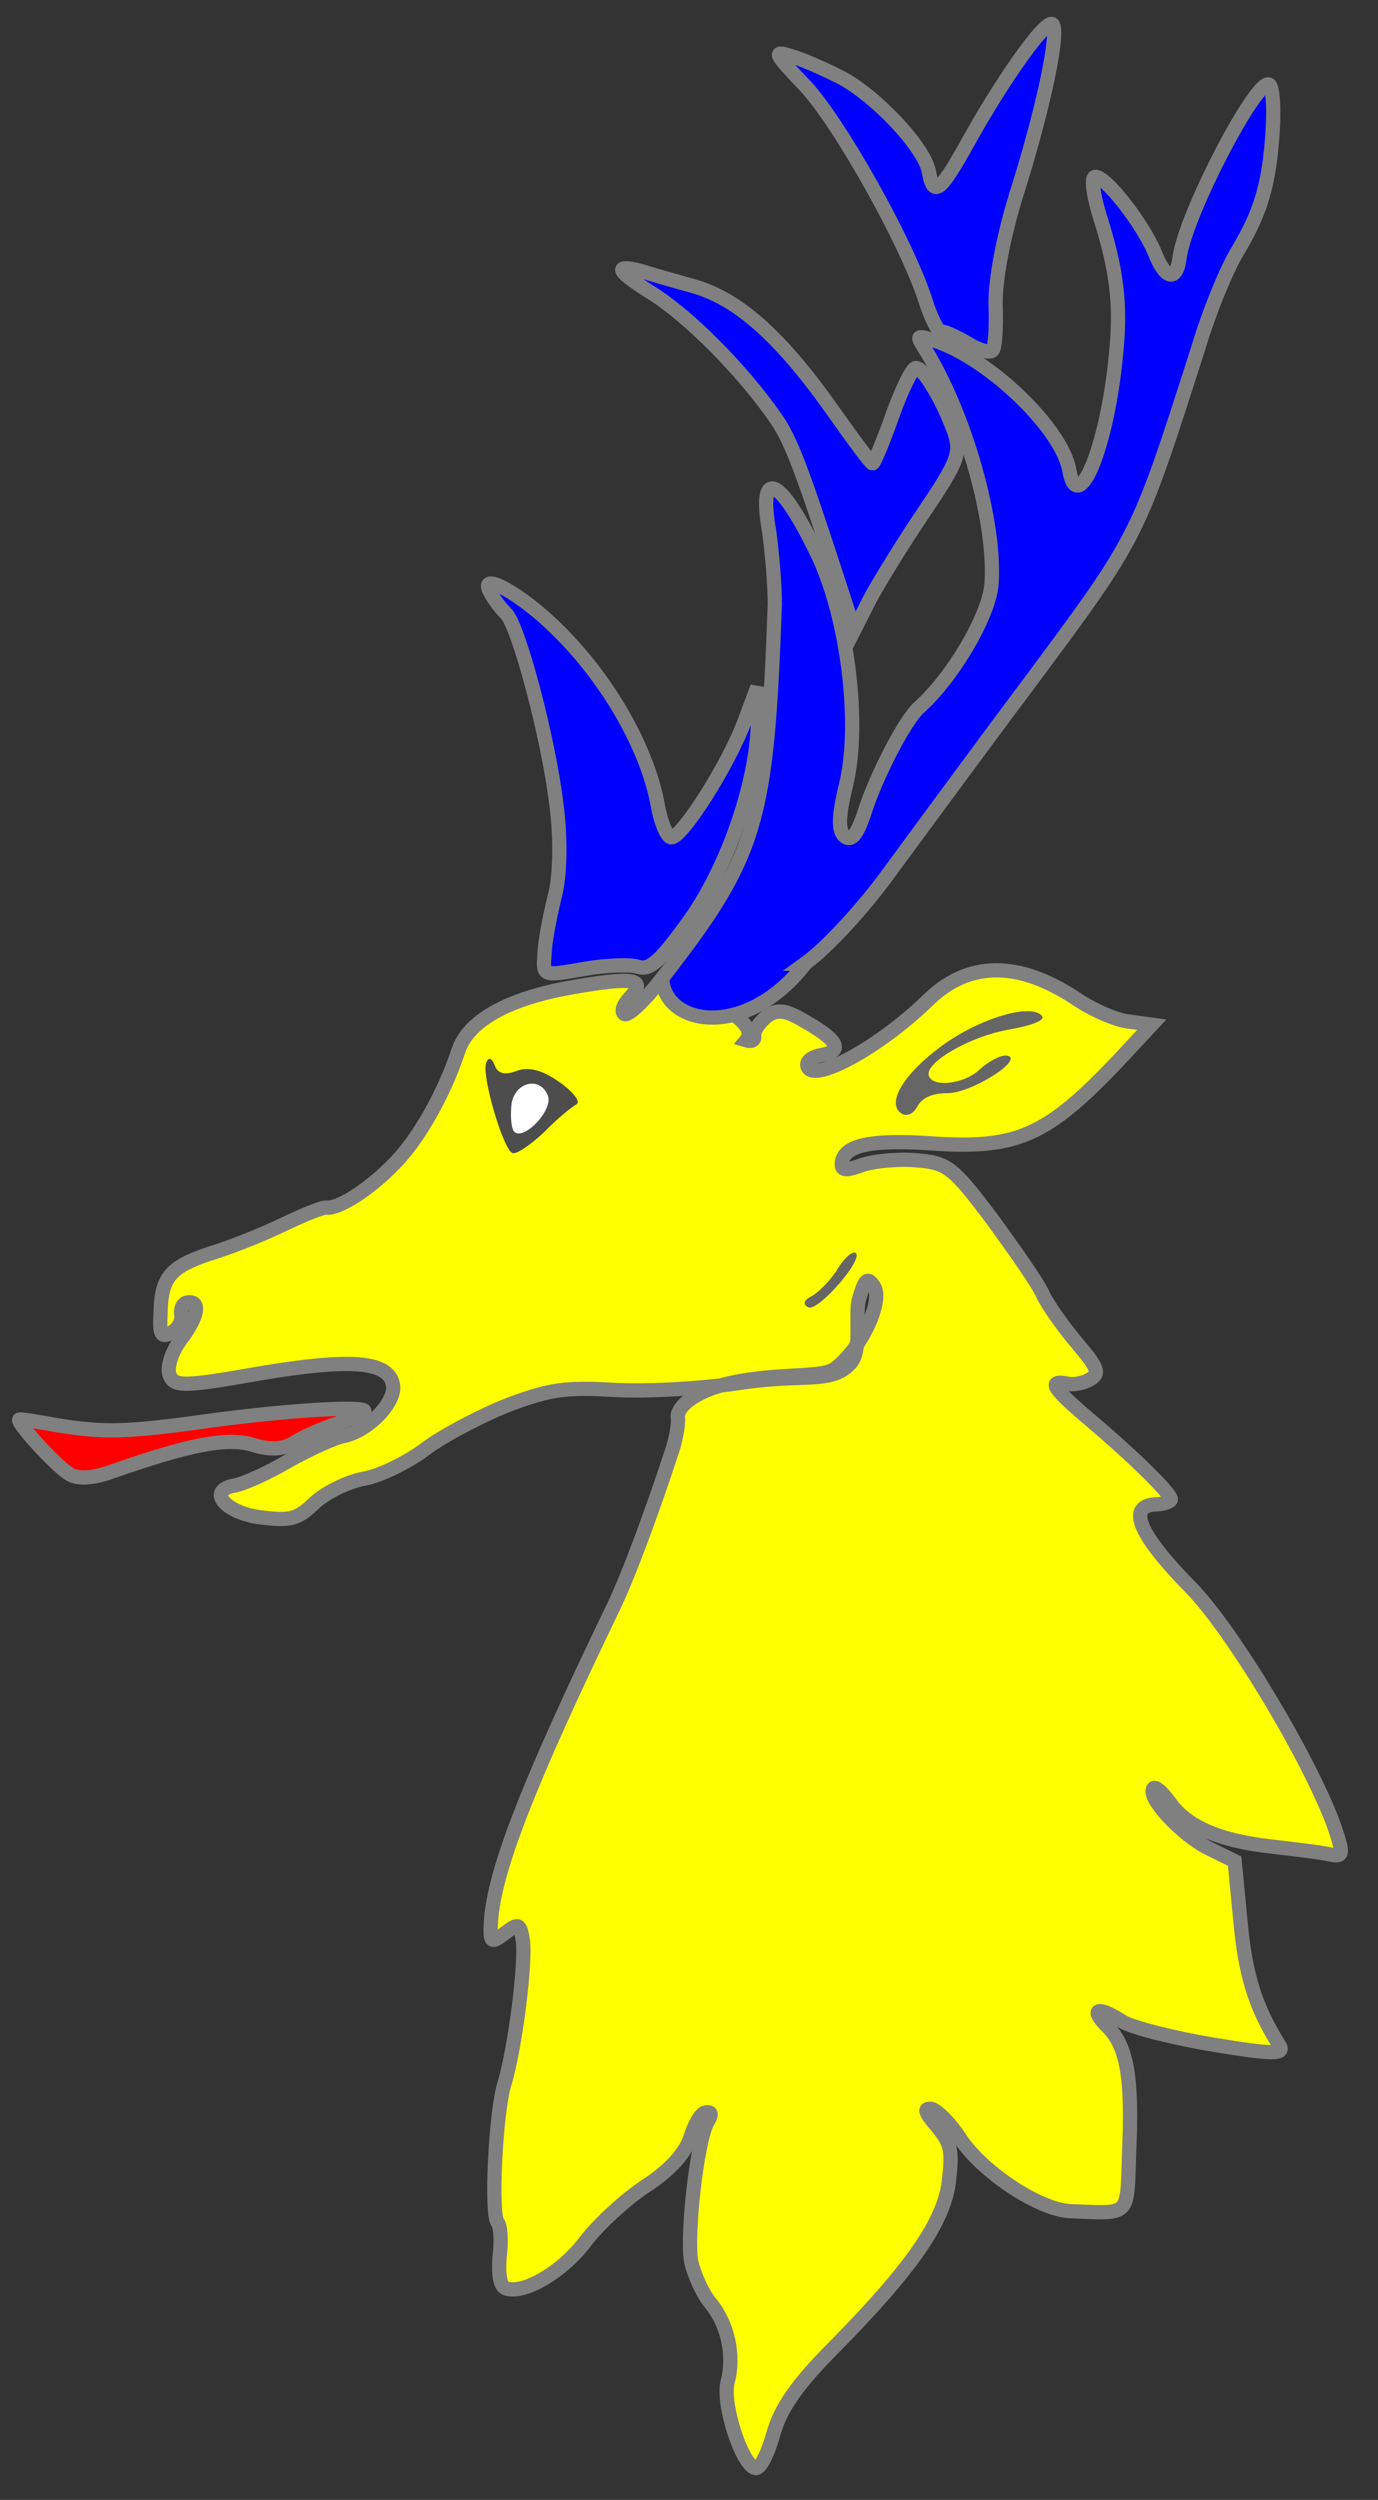 <?xml version="1.0" encoding="UTF-8" standalone="no"?>
<svg
   version="1.1"
   viewBox="85.5 63 193.5 351"
   width="193.5"
   height="351"
   id="svg46"
   xmlns="http://www.w3.org/2000/svg"
   xmlns:svg="http://www.w3.org/2000/svg"
   xmlns:rdf="http://www.w3.org/1999/02/22-rdf-syntax-ns#"
   xmlns:cc="http://creativecommons.org/ns#"
   xmlns:dc="http://purl.org/dc/elements/1.1/">

  <rect x="85.5" y="63" width="193.5" height="351" fill="#333333" stroke="none"/>

  <g
     id="Stag_s_Head_Erased"
     stroke-opacity="1"
     stroke-dasharray="none"
     fill-opacity="1">
    <title
       id="title9">Stag's Head Erased</title>
    <g
       id="Stag_s_Head_Erased: Layer 2"
       clip-path="none">
      <title
         id="title11">Layer 2</title>
      <g
         id="Group_3">
        <g
           id="Graphic_11"
           style="fill:#ffff00;stroke:#808080;stroke-width:2">
          <path
             d="m 218.75,369.19 v 0 c 0.49,-4.23 0.32,-5.21 -1.68,-7.65 -1.69,-1.95 -1.91,-2.58 -0.77,-2.44 0.82,0.19 2.72,2.09 4.12,4.31 3.31,4.79 11.15,9.9 15.43,10.05 8.46,0.3 7.9,0.95 8.2,-8.17 0.48,-10.61 -0.29,-14.96 -3.02,-17.72 -2.58,-2.57 -1.42,-3 2.12,-0.71 1.49,0.86 7.24,2.31 12.78,3.23 8.53,1.41 10.09,1.36 9.17,0 -3.28,-5.24 -4.73,-9.69 -5.42,-17.41 l -0.81,-8.37 -3.68,-1.81 c -3.68,-1.82 -8.64,-7.1 -7.74,-8.38 0.26,-0.38 1.2,0.46 2.23,1.85 2.4,3.49 7.01,5.48 14.43,6.3 3.43,0.4 7.21,0.86 8.26,1.12 1.75,0.36 1.78,-0.1 0.59,-3.69 -3.17,-9.07 -14.15,-27.52 -20.18,-33.73 -7.23,-7.35 -9.06,-11.4 -5.2,-11.74 1.34,0 2.39,-0.42 2.33,-0.75 -0.17,-0.98 -5.31,-6 -11.11,-10.92 -5.39,-4.54 -6.29,-5.83 -3.51,-5.31 0.94,0.28 2.45,-0.1 3.26,-0.58 1.42,-0.81 1.18,-1.55 -1.79,-5.06 -1.98,-2.34 -4.08,-5.33 -4.78,-6.77 -0.59,-1.47 -3.88,-6.15 -7.13,-10.62 -5.57,-7.41 -6.33,-7.95 -10.65,-8.31 -2.51,-0.23 -6.04,0.1 -7.72,0.69 -2.31,0.86 -2.9,0.73 -2.76,-0.41 0.36,-2.41 4.03,-3.17 12.07,-2.69 12.48,0.94 16.64,-0.91 26.83,-11.67 l 4.62,-4.96 -3.22,-0.44 c -1.7,-0.15 -5.22,-1.66 -7.64,-3.36 -7.98,-5.2 -14.9,-5.1 -20.45,0.25 -6.98,6.83 -16.59,12 -17.07,9.28 -0.12,-0.65 0.79,-1.26 1.98,-1.47 3.04,-0.53 2.45,-2 -2.04,-4.57 -3.01,-1.82 -4.15,-1.95 -5.73,-0.78 -0.98,0.85 -1.78,2 -1.67,2.65 0.12,0.65 -0.41,0.85 -1.11,0.64 2.78,-3.29 -11.84,-8.66 -11.84,-8.66 -2.47,3.12 -4.77,5.32 -5.28,4.96 -0.51,-0.36 -0.12,-1.32 0.72,-2.25 2.55,-2.69 0.7,-3.04 -8.21,-1.47 -8.9,1.57 -14.4,4.67 -15.8,8.84 -2.04,6.18 -5.56,12.29 -8.77,15.65 -3.59,3.77 -7.92,6.55 -9.73,6.42 -0.48,-0.14 -3.29,1.03 -6.29,2.46 -2.89,1.4 -7.5,3.22 -10.26,4.04 -5.5,1.87 -6.7,3.31 -6.79,8.48 -0.16,2.94 0.14,3.34 1.56,2.53 0.92,-0.5 1.51,-1.61 1.36,-2.48 -0.16,-0.87 0.27,-1.62 0.81,-1.71 1.96,-0.35 1.58,1.96 -0.87,5.19 -1.27,1.68 -2,3.93 -1.59,4.98 0.63,1.68 1.98,1.67 12.62,-0.21 12.94,-2.17 18.17,-1.74 18.76,1.62 0.43,2.39 -3.45,6.44 -6.91,7.16 -1.3,0.23 -4.82,1.86 -7.78,3.5 -2.94,1.75 -6.37,3.25 -7.57,3.46 -4.02,0.71 -1.21,3.91 3.82,4.48 4.12,0.5 5.08,0.22 7.47,-2.1 1.54,-1.4 4.63,-2.95 6.91,-3.35 2.28,-0.4 6.2,-2.32 8.86,-4.36 2.68,-1.93 7.92,-4.65 11.59,-6.08 5.78,-2.14 7.97,-2.41 14.65,-2.02 4.29,0.25 12.29,-0.15 17.63,-0.98 9.16,-1.39 12.91,0.23 15.62,-2.83 1.58,-1.84 0.57,-6.97 1.13,-8.86 0.83,-2.95 1.22,-3.24 2.14,-1.83 1.27,2.12 -1.82,8.72 -5.47,11.49 -1.68,1.3 -6.94,0.64 -13.35,1.77 -7.06,1.24 -8.92,4.06 -8.75,5.04 0.14,0.76 -0.19,2.72 -0.68,4.37 -2.91,8.92 -6.25,17.9 -8.3,22.18 -12.06,24.98 -16.84,37.24 -17.26,44.37 -0.15,2.94 0,3.03 1.95,1.56 1.88,-1.45 2.11,-1.38 2.5,0.79 0.53,3.05 -1.07,15.54 -2.57,20.39 -1.21,3.91 -1.93,18.26 -0.94,19.43 0.4,0.38 0.57,2.59 0.28,4.77 -0.21,2.61 0.1,4.13 0.78,4.45 2.53,1.01 8.11,-2.32 11.28,-6.58 1.91,-2.47 5.67,-5.93 8.48,-7.77 3.32,-2.15 5.47,-4.55 6.21,-6.69 0.56,-1.89 1.51,-3.52 2.16,-3.63 0.87,-0.15 0.95,0.28 0.25,1.41 -1.44,2.61 -2.93,15.75 -2.26,19.55 0.43,1.83 1.56,4.43 2.7,5.8 2.42,2.93 3.42,7.34 2.41,11.11 -0.79,3.16 2.06,11.73 3.92,12.07 0.69,0.11 1.75,-2.1 2.51,-4.81 1.03,-3.65 3.36,-6.97 8.5,-12.14 10.83,-10.98 15.48,-17.62 16.15,-23.34 z"
             id="path19" />
        </g>
        <g
           id="langued"
           style="fill:#ff0000;stroke:#808080;stroke-width:2">
          <path
             d="M 93.658 263.13 C 100.341 264.192 103.35 264.109 115.809 262.36 C 125.878 261.033 135.736 260.414 136.63 261.041 C 136.886 261.22 135.352 262.05 133.129 262.778 C 130.797 263.525 127.998 264.803 126.791 265.575 C 125.276 266.514 123.392 266.623 120.9 265.83 C 117.246 264.795 112.051 265.823 101.081 269.661 C 98.659 270.536 96.449 270.702 95.318 270.005 C 93.587 269.078 87.486 262.427 88.247 262.293 C 88.464 262.254 90.879 262.612 93.658 263.13 Z"
             id="path28" />
        </g>
        <g
           id="Graphic_7"
           style="stroke-width:2">
          <path
             d="M 153.779 212.212 C 153.069 213.905 156.16 224.447 157.47 224.889 C 157.962 225.138 159.962 223.777 161.885 221.982 C 163.68 220.098 165.84 218.373 166.454 218.041 C 167.067 217.709 166.038 216.322 163.994 214.891 C 161.567 213.191 159.695 212.737 158.014 213.369 C 156.334 214.002 155.388 213.72 154.961 212.564 C 154.552 211.516 154.079 211.375 153.779 212.212 Z"
             id="path31"
             style="fill:#4d4d4d" />
        </g>
        <g
           id="Graphic_6"
           style="stroke-width:2;fill:white">
          <path
             d="M 162.435 216.846 C 163.253 218.941 158.69 223.553 157.585 221.732 C 157.234 221.01 157.164 219.343 157.349 217.854 C 157.938 214.839 161.394 214.117 162.435 216.846 Z"
             id="path34" />
        </g>
        <g
           id="Graphic_5"
           style="fill:#666666;stroke-width:2">
          <path
             d="M 217.656 209.908 C 212.308 213.875 209.988 217.868 212.032 219.299 C 212.799 219.836 213.738 219.447 214.326 218.335 C 215.003 217.096 216.466 216.502 218.479 216.483 C 221.852 216.56 229.603 211.61 226.843 211.2 C 226.044 211.117 224.402 211.967 223.143 213.084 C 220.952 215.263 216.224 215.761 215.898 213.914 C 215.573 212.068 221.777 208.51 227.099 207.571 C 230.575 206.959 232.344 206.198 231.795 205.623 C 230.236 203.77 222.806 206.089 217.656 209.908 Z"
             id="path37" />
        </g>
        <g
           id="Graphic_4"
           style="fill:#666666;stroke-width:2">
          <path
             d="M 203.206 241.014 C 202.35 242.509 200.644 244.266 199.634 244.892 C 198.299 245.575 198.177 246.157 199.033 246.566 C 200.471 247.096 206.893 239.692 205.634 238.906 C 205.251 238.638 204.171 239.5 203.206 241.014 Z"
             id="path40" />
        </g>
        <g
           id="attired">
          <g
             id="Graphic_12"
             style="fill:#0000ff;stroke:#808080;stroke-width:2">
            <path
               d="M 203.395 73.777 C 208.315 76.27 215.329 83.656 215.941 87.132 C 216.593 90.825 217.564 89.981 221.807 82.29 C 226.837 73.34 232.69 65.252 233.354 66.479 C 234.185 68.012 231.909 78.605 228.316 89.989 C 226.38 96.154 225.171 102.639 225.311 105.974 C 225.413 109.092 225.24 111.922 224.844 112.216 C 224.467 112.618 222.812 112.126 221.298 111.161 C 219.676 110.216 218.091 109.487 217.657 109.564 C 217.222 109.64 216.188 107.583 215.402 105.034 C 212.733 96.881 203.42 80.268 198.584 75.073 C 194.189 70.473 194.004 70.057 196.496 70.85 C 198.023 71.253 201.064 72.62 203.395 73.777 Z"
               id="path16" />
          </g>
          <g
             id="Graphic_10"
             style="fill:#0000ff;stroke:#808080;stroke-width:2">
            <path
               d="M 175.619 101.073 C 176.692 101.444 180.11 102.409 183.055 103.234 C 189.31 105.043 195.436 110.57 202.935 121.343 C 205.618 125.125 207.822 128.097 208.039 128.058 C 208.256 128.02 209.515 124.998 210.787 121.414 C 212.059 117.83 213.535 114.77 214.078 114.674 C 215.056 114.502 217.726 118.847 219.438 123.473 C 220.536 126.527 220.076 127.728 215.283 134.844 C 212.35 139.169 208.957 144.695 207.691 147.046 L 205.448 151.473 L 203.73 146.177 C 198.091 128.804 196.603 124.811 194.361 121.623 C 189.711 114.939 182.224 107.412 177.062 104.178 C 172.028 101.034 171.511 100.006 175.619 101.073 Z"
               id="path22" />
          </g>
          <g
             id="Graphic_9"
             style="fill:#0000ff;stroke:#808080;stroke-width:2">
            <path
               d="M 163.779 151.429 C 170.953 158.452 176.485 168.228 177.883 176.156 C 178.266 178.329 179.064 180.316 179.665 180.546 C 180.994 181.096 187.838 170.369 190.1 164.147 L 191.851 159.47 L 191.927 163.713 C 192.041 171.98 187.861 184.476 182.385 192.161 C 178.161 198.058 176.704 199.323 175.03 198.722 C 173.848 198.37 170.405 198.53 167.363 199.066 C 161.715 200.062 161.715 200.062 161.959 196.995 C 161.997 195.308 162.707 191.711 163.353 189.022 C 164.177 186.077 164.255 180.799 163.648 176.091 C 162.544 166.654 158.279 150.719 156.541 149.122 C 155.864 148.457 154.855 147.179 154.337 146.151 C 152.549 142.994 158.746 146.381 163.779 151.429 Z"
               id="path25" />
          </g>
          <g
             id="g903"
             style="fill:#0000ff;stroke:#808080;stroke-width:2"
             transform="translate(-60)">
            <path
               d="m 258.58,198.27 c 3.08,-2.23 8.25,-7.84 11.94,-12.97 3.61,-4.9 12.37,-16.86 19.53,-26.41 15.47,-20.87 15.06,-20.01 23.73,-47.07 1.55,-5.2 4.06,-11.25 5.55,-13.636 3.28,-5.507 4.39,-9.397 4.88,-16.764 0.21,-3.283 0,-6.274 -0.48,-6.523 -1.66,-1.163 -11.88,18.335 -12.61,24.398 -0.42,3.325 -2.05,2.935 -3.52,-0.946 -1.73,-4.064 -6.94,-10.76 -8.35,-10.511 -0.54,0.1 -0.25,2.396 0.57,5.162 2.51,7.85 3.13,12.66 2.38,19.85 -1.2,12.87 -5.37,22.9 -6.55,16.16 -1.04,-5.86 -11.29,-15.7 -18.89,-18.17 -2.49,-0.79 -2.6,-0.77 -1.51,0.94 5.76,9.18 10.18,24.75 9.47,33.38 -0.45,4.45 -5.36,12.82 -10.09,17.12 -2.05,1.71 -6.37,10.2 -7.85,15.16 -0.97,2.75 -1.71,3.67 -2.6,3.04 -1.02,-0.72 -0.95,-2.86 0.1,-7.18 2.16,-8.67 0.2,-24.23 -4.27,-33.07 -5.08,-10.42 -8.08,-11.57 -6.51,-2.66 0.44,3.17 0.81,7.81 0.8,10.27 -1.09,30.66 -2.41,35.26 -15.83,52.52 0.38,6.73 11.84,8.66 20.13,-2.09 z"
               id="path901" />
          </g>
        </g>
      </g>
    </g>
  </g>
</svg>
